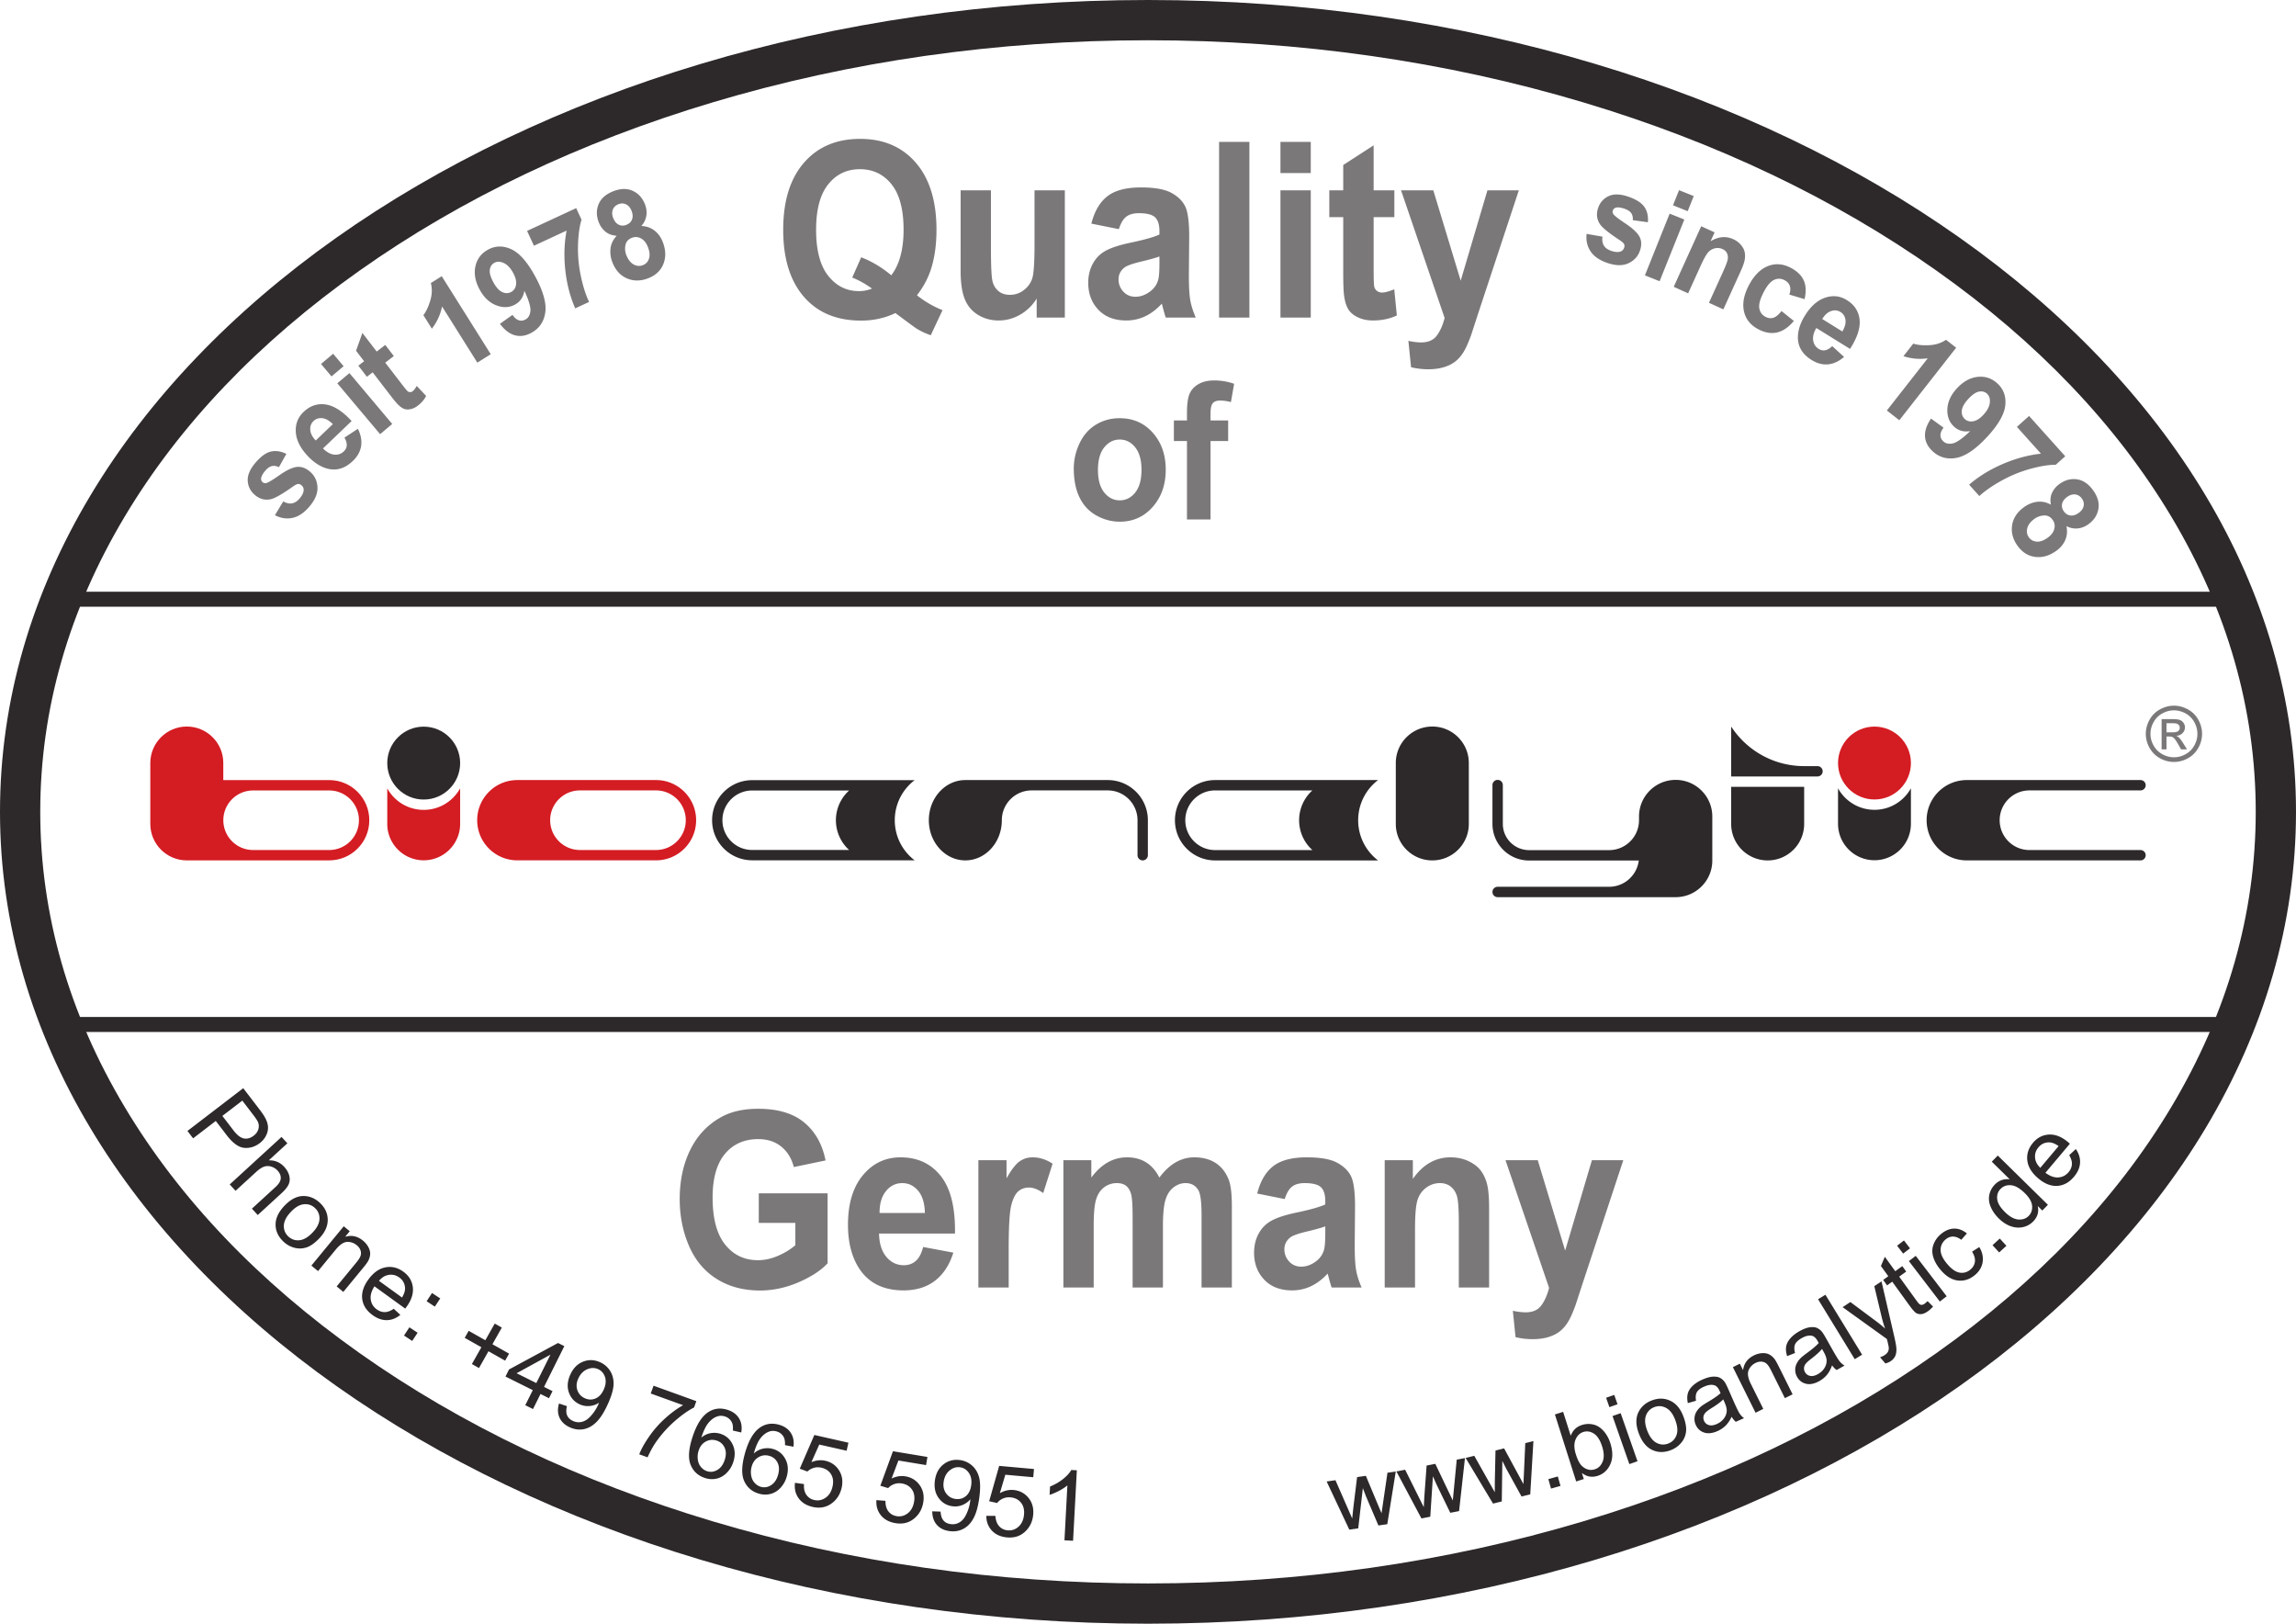 <svg xmlns="http://www.w3.org/2000/svg" width="1122.52" height="793.7" viewBox="0 0 841.89 595.275"><g><defs><clipPath id="a"><path d="M-420.923-595.275h841.89V0h-841.89Z"/></clipPath></defs><path fill="#2d292a" d="M0 0c-232.452 0-420.923-133.263-420.923-297.616 0-164.393 188.471-297.659 420.923-297.659 232.499 0 420.966 133.266 420.966 297.659C420.966-133.263 232.499 0 0 0m0-14.76c55.397 0 109.105-7.662 159.633-22.772 48.59-14.531 92.165-35.288 129.516-61.696 36.971-26.139 65.929-56.462 86.07-90.127 20.561-34.369 30.986-70.793 30.986-108.261 0-37.479-10.425-73.91-30.987-108.285-20.14-33.67-49.098-63.998-86.07-90.14-37.35-26.41-80.925-47.169-129.516-61.701C109.106-572.854 55.398-580.515 0-580.515c-55.387 0-109.086 7.661-159.605 22.773-48.585 14.532-92.156 35.291-129.504 61.701-36.97 26.143-65.926 56.47-86.066 90.14-20.562 34.375-30.988 70.807-30.988 108.285 0 37.468 10.426 73.892 30.987 108.261 20.14 33.665 49.097 63.987 86.067 90.127 37.348 26.408 80.919 47.165 129.504 61.696C-109.085-22.422-55.386-14.76 0-14.76Z" clip-path="url(#a)" transform="matrix(1 0 0 -1 420.923 0)"/><path fill="none" stroke="#2d292a" stroke-miterlimit="3.864" stroke-width="5.5" d="M22.111 375.59h796.667M22.111 219.685h796.667"/><path fill="#2d292a" d="M784.878 311.642h-40.721c-6.036 0-10.926-4.896-10.926-10.934 0-6.036 4.89-10.932 10.926-10.932h40.72a1.897 1.897 0 1 0 0-3.794h-63.695c-8.135.003-14.734 6.598-14.734 14.726 0 8.134 6.599 14.726 14.734 14.728h63.696c1.046 0 1.897-.85 1.897-1.897a1.9 1.9 0 0 0-1.897-1.897ZM687.33 296.89c-5.755 0-10.77-3.188-13.367-7.895v13.016c0 7.376 5.987 13.363 13.366 13.363 7.374 0 13.36-5.987 13.36-13.363v-13.016c-2.603 4.707-7.606 7.896-13.36 7.896Z"/><path fill="#d41c23" d="M700.69 279.738c0 7.382-5.986 13.365-13.36 13.365-7.38 0-13.367-5.983-13.367-13.365 0-7.376 5.988-13.36 13.367-13.36 7.374 0 13.36 5.984 13.36 13.36Z"/><path fill="#2d292a" d="M634.78 288.456v13.605c0 7.389 5.992 13.382 13.385 13.382 7.392 0 13.38-5.993 13.38-13.382v-13.605ZM666.435 280.872h-4.891c-11.204 0-21.06-5.77-26.756-14.494h-.008v18.287h31.655c1.039 0 1.896-.85 1.896-1.897a1.903 1.903 0 0 0-1.896-1.896ZM627.862 315.473v-16.122c-.005-7.42-6.017-13.432-13.438-13.432-7.417 0-13.434 6.012-13.436 13.432v1.349c0 6.06-4.912 10.97-10.974 10.97v.004h-19.967c.003 0 .003-.004.003-.004h-9.367c-5.318 0-9.626-4.305-9.629-9.618v-14.23a1.902 1.902 0 1 0-3.806 0v14.224c0 7.416 6.01 13.427 13.43 13.434h40.224c-.66 5.423-5.28 9.626-10.888 9.626h-40.863v.003a1.9 1.9 0 0 0-1.903 1.903c0 1.053.85 1.903 1.906 1.903.021 0 .045 0 .065-.004h40.795v.004h24.41c7.421 0 13.438-6.018 13.438-13.435ZM538.581 279.744c0-7.392-5.993-13.384-13.386-13.384-7.394 0-13.387 5.992-13.387 13.384v22.309c0 7.39 5.993 13.383 13.387 13.383 7.393 0 13.386-5.992 13.386-13.383V279.75ZM434.623 300.715c0-6.035 4.89-10.936 10.93-10.936h35.671a14.695 14.695 0 0 0-4.866 10.936c0 4.344 1.878 8.243 4.866 10.937h-35.671c-6.04 0-10.93-4.896-10.93-10.937m70.681 14.734c-4.433-3.384-7.296-8.724-7.296-14.734 0-6.004 2.863-11.341 7.294-14.732h-59.749c-8.139.003-14.73 6.598-14.73 14.732 0 8.137 6.591 14.73 14.73 14.73v.004ZM406.17 285.983h-52.206c-7.394 0-13.38 6.594-13.38 14.726 0 8.13 5.99 14.72 13.38 14.72 7.395 0 13.385-6.59 13.385-14.72 0-6.036 4.893-10.933 10.933-10.933h27.888c6.037 0 10.933 4.897 10.933 10.933v12.828c0 1.05.848 1.893 1.897 1.893a1.893 1.893 0 0 0 1.897-1.893v-12.828c0-8.132-6.592-14.726-14.727-14.726ZM264.895 300.709c0-6.018 4.88-10.901 10.902-10.901h35.559a14.655 14.655 0 0 0-4.848 10.9c0 4.327 1.874 8.219 4.848 10.906h-35.559c-6.022 0-10.902-4.884-10.902-10.905m70.477 14.689c-4.424-3.376-7.279-8.695-7.279-14.69 0-5.984 2.855-11.31 7.279-14.684h-59.575c-8.107 0-14.684 6.576-14.684 14.685 0 8.11 6.577 14.687 14.684 14.689Z"/><path fill="#d41c23" d="M240.533 311.63H212.66c-6.03-.004-10.927-4.896-10.927-10.928 0-6.033 4.897-10.926 10.927-10.926h27.872c6.037 0 10.927 4.893 10.927 10.926 0 6.032-4.89 10.928-10.927 10.928m.007-25.648h-50.842c-8.13.003-14.72 6.591-14.72 14.72 0 8.123 6.59 14.714 14.72 14.714h50.842c8.125 0 14.714-6.59 14.714-14.714 0-8.129-6.59-14.72-14.714-14.72ZM155.357 296.913A15.228 15.228 0 0 1 142 289.02v13.017c0 7.377 5.977 13.362 13.356 13.362 7.382 0 13.366-5.985 13.366-13.362V289.02c-2.6 4.708-7.61 7.894-13.366 7.894Z"/><path fill="#2d292a" d="M168.723 279.763c0 7.379-5.983 13.362-13.366 13.362-7.38 0-13.356-5.983-13.356-13.362 0-7.38 5.977-13.362 13.356-13.362 7.383 0 13.366 5.983 13.366 13.362Z"/><path fill="#d41c23" d="M120.695 311.64H92.81c-6.036 0-10.927-4.894-10.927-10.932 0-6.033 4.891-10.925 10.927-10.925h27.88c6.036 0 10.932 4.892 10.932 10.925 0 6.038-4.896 10.931-10.927 10.931m0-25.65H81.877v-6.239l.006-.007c0-7.39-5.992-13.384-13.384-13.384s-13.385 5.993-13.385 13.384v22.31c0 7.388 5.993 13.376 13.385 13.376h52.196c8.13 0 14.72-6.59 14.72-14.72 0-8.129-6.59-14.72-14.72-14.72Z"/><path fill="#7b7879" d="M794.404 268.488h2.174c1.04 0 1.748-.155 2.126-.465.378-.31.567-.72.567-1.23 0-.328-.092-.622-.273-.882a1.638 1.638 0 0 0-.759-.581c-.323-.128-.923-.192-1.798-.192h-2.037Zm-1.79 6.248v-11.102h3.813c1.303 0 2.247.103 2.831.308a2.747 2.747 0 0 1 1.394 1.073c.346.51.52 1.053.52 1.627 0 .812-.289 1.518-.869 2.119-.579.602-1.346.939-2.303 1.012.391.164.706.36.943.588.446.438.993 1.17 1.641 2.2l1.353 2.175h-2.187l-.985-1.75c-.775-1.376-1.399-2.237-1.873-2.584-.328-.255-.806-.383-1.435-.383h-1.053v4.717Zm4.524-14.314c-1.449 0-2.859.37-4.23 1.114a7.998 7.998 0 0 0-3.22 3.185c-.776 1.38-1.163 2.819-1.163 4.314 0 1.486.381 2.91 1.142 4.272a8.09 8.09 0 0 0 3.192 3.186c1.367.76 2.793 1.14 4.28 1.14 1.485 0 2.911-.38 4.28-1.14a8.054 8.054 0 0 0 3.184-3.186c.756-1.362 1.135-2.786 1.135-4.272 0-1.495-.385-2.933-1.155-4.314a7.95 7.95 0 0 0-3.22-3.185c-1.377-.743-2.785-1.114-4.225-1.114m0-1.71c1.732 0 3.422.445 5.073 1.334a9.476 9.476 0 0 1 3.855 3.814c.92 1.654 1.381 3.379 1.381 5.175 0 1.777-.453 3.486-1.36 5.127a9.6 9.6 0 0 1-3.815 3.82c-1.636.908-3.347 1.36-5.134 1.36-1.787 0-3.498-.452-5.133-1.36a9.637 9.637 0 0 1-3.822-3.82c-.912-1.641-1.367-3.35-1.367-5.127 0-1.796.463-3.521 1.388-5.175.925-1.654 2.212-2.926 3.862-3.814 1.65-.89 3.34-1.333 5.072-1.333Z"/><path fill="#2d292a" d="m81.537 409.109 4.053 5.288c1.34 1.749 2.617 2.741 3.83 2.977 1.216.235 2.413-.099 3.595-1.004.855-.657 1.422-1.434 1.7-2.333.278-.9.243-1.779-.103-2.635-.23-.548-.813-1.437-1.754-2.664l-4.01-5.232Zm-12.803 5.517 20.453-15.676 5.913 7.715c1.04 1.358 1.77 2.445 2.189 3.261.603 1.133.929 2.219.98 3.257.05 1.039-.19 2.09-.717 3.153-.53 1.062-1.301 1.983-2.315 2.759-1.74 1.333-3.636 1.909-5.688 1.725-2.053-.184-4.188-1.723-6.405-4.615l-4.021-5.245-8.315 6.373ZM84.237 434.238l18.995-17.414 2.138 2.332-6.815 6.248c2.259-.067 4.149.729 5.669 2.387.934 1.018 1.545 2.089 1.833 3.208.287 1.12.225 2.167-.186 3.139-.412.974-1.291 2.079-2.64 3.314l-8.72 7.994-2.137-2.332 8.72-7.994c1.166-1.07 1.783-2.101 1.85-3.093.069-.992-.32-1.95-1.168-2.875a5.135 5.135 0 0 0-2.325-1.457c-.917-.28-1.801-.27-2.651.034-.852.304-1.817.95-2.896 1.94l-7.53 6.9ZM106.626 444.326c-1.64 1.739-2.488 3.399-2.544 4.98-.058 1.582.49 2.915 1.641 3.999 1.143 1.078 2.504 1.539 4.083 1.384 1.578-.154 3.208-1.123 4.887-2.905 1.584-1.681 2.402-3.312 2.454-4.897.053-1.585-.488-2.913-1.622-3.982-1.151-1.085-2.513-1.555-4.084-1.408-1.57.145-3.175 1.089-4.815 2.829m-2.367-2.23c2.371-2.516 4.826-3.721 7.367-3.614 2.116.095 4.015.934 5.695 2.517 1.868 1.76 2.817 3.81 2.85 6.152.032 2.34-.969 4.59-3.003 6.748-1.647 1.748-3.205 2.876-4.674 3.384a7.66 7.66 0 0 1-4.49.177c-1.524-.391-2.879-1.144-4.065-2.261-1.902-1.793-2.865-3.851-2.888-6.176-.023-2.324 1.046-4.634 3.208-6.927ZM114.177 463.988l11.864-14.413 2.199 1.81-1.687 2.049c2.362-.712 4.542-.245 6.542 1.402.869.714 1.539 1.528 2.01 2.439.47.912.679 1.77.625 2.575-.056.804-.298 1.615-.726 2.43-.283.527-.89 1.356-1.82 2.487l-7.295 8.863-2.442-2.011 7.216-8.768c.82-.995 1.337-1.817 1.553-2.467.216-.65.203-1.321-.04-2.013-.241-.693-.688-1.307-1.34-1.843-1.04-.856-2.21-1.266-3.51-1.227-1.298.039-2.707.98-4.227 2.827l-6.48 7.872ZM138.97 469.582l8.444 6.112c.807-1.353 1.175-2.542 1.104-3.562-.102-1.578-.802-2.838-2.103-3.78-1.177-.852-2.452-1.174-3.824-.967-1.373.207-2.58.939-3.62 2.197m5.415 10.235 2.41 2.245c-1.537 1.245-3.18 1.885-4.928 1.922-1.748.036-3.5-.581-5.256-1.852-2.212-1.602-3.472-3.552-3.782-5.853-.31-2.3.426-4.678 2.206-7.137 1.842-2.544 3.926-4.044 6.253-4.5 2.328-.457 4.535.07 6.623 1.583 2.022 1.463 3.175 3.347 3.46 5.652.286 2.304-.476 4.704-2.283 7.2-.11.152-.28.376-.51.673l-11.276-8.164c-1.108 1.729-1.56 3.342-1.353 4.836.206 1.495.939 2.699 2.202 3.613.94.68 1.92 1.014 2.943 1.002 1.02-.013 2.118-.42 3.29-1.22ZM156.433 477.05l1.984-3.01 3.008 1.985-1.984 3.007Zm-8.294 12.574 1.983-3.009 3.009 1.985-1.985 3.008ZM173.035 500.076l3.474-6.153-6.108-3.45 1.45-2.57 6.109 3.447 3.448-6.107 2.602 1.469-3.448 6.108 6.108 3.447-1.451 2.573-6.108-3.45-3.474 6.155ZM196.651 507.05l5.18-10.402-12.403 6.805Zm-4.042 8.12 2.75-5.524-10.008-4.983 1.292-2.596 17.97-9.708 2.313 1.152-7.442 14.948 3.115 1.552-1.292 2.596-3.116-1.55-2.75 5.522ZM221.419 509.35c.73-1.662.868-3.177.412-4.542-.456-1.365-1.306-2.32-2.551-2.868-1.287-.566-2.64-.533-4.056.098-1.417.632-2.493 1.786-3.228 3.458-.66 1.503-.744 2.922-.25 4.26.494 1.337 1.406 2.297 2.737 2.882 1.34.59 2.649.605 3.926.045 1.276-.559 2.28-1.67 3.01-3.333m-16.436 5.2 2.897.966c-.34 1.413-.306 2.561.1 3.442.406.883 1.129 1.553 2.17 2.01.89.392 1.76.53 2.61.417a5.438 5.438 0 0 0 2.367-.908c.729-.492 1.493-1.255 2.292-2.286a15.86 15.86 0 0 0 1.99-3.35c.057-.128.136-.324.239-.586-.985.668-2.105 1.07-3.361 1.201a7.035 7.035 0 0 1-3.637-.57c-1.953-.858-3.294-2.293-4.023-4.303-.73-2.01-.584-4.173.434-6.49 1.05-2.393 2.603-4.01 4.655-4.848 2.052-.839 4.14-.792 6.264.141a8.273 8.273 0 0 1 3.664 3.09c.908 1.384 1.356 2.985 1.344 4.805-.012 1.818-.654 4.175-1.927 7.072-1.326 3.016-2.707 5.271-4.147 6.77-1.44 1.5-3.011 2.431-4.714 2.796-1.703.366-3.423.166-5.161-.597-1.846-.812-3.128-1.987-3.847-3.525-.72-1.538-.79-3.287-.21-5.247ZM238.61 510.884l1.033-2.86 15.69 5.663-.834 2.314c-2.137 1.086-4.453 2.717-6.951 4.892a42.404 42.404 0 0 0-6.545 7.132c-1.328 1.813-2.51 3.897-3.546 6.252l-3.06-1.105c.723-1.894 1.928-4.063 3.62-6.505a38.537 38.537 0 0 1 5.903-6.7c2.244-2.024 4.432-3.624 6.563-4.798ZM256.145 531.907a7.32 7.32 0 0 0-.272 3.193c.144 1.09.535 2.007 1.173 2.753.638.747 1.393 1.257 2.266 1.53 1.274.399 2.531.228 3.77-.514 1.24-.741 2.136-1.995 2.689-3.763.533-1.7.499-3.18-.1-4.443-.6-1.262-1.587-2.11-2.963-2.54-1.364-.427-2.675-.3-3.932.38-1.256.682-2.134 1.816-2.631 3.404m15.649-6.74-3.076-.705c.103-1.27-.008-2.25-.331-2.942-.547-1.116-1.419-1.862-2.616-2.236-.961-.302-1.89-.298-2.785.012-1.168.395-2.234 1.173-3.198 2.332-.965 1.159-1.844 2.966-2.637 5.419 1.074-.88 2.221-1.423 3.44-1.631a7.517 7.517 0 0 1 3.556.229c2.014.63 3.495 1.908 4.446 3.833.95 1.925 1.058 4.062.323 6.41-.483 1.543-1.266 2.873-2.346 3.99s-2.312 1.845-3.696 2.186c-1.384.34-2.813.28-4.29-.182-2.516-.788-4.278-2.357-5.287-4.704-1.008-2.35-.847-5.648.484-9.898 1.489-4.752 3.448-7.933 5.88-9.542 2.12-1.398 4.478-1.692 7.072-.88 1.935.607 3.35 1.646 4.246 3.117.896 1.472 1.168 3.203.815 5.192ZM275.59 537.771a7.33 7.33 0 0 0-.141 3.202c.189 1.082.618 1.983 1.287 2.702.668.72 1.443 1.198 2.326 1.435 1.29.346 2.539.123 3.747-.669 1.207-.793 2.052-2.083 2.53-3.87.463-1.722.368-3.199-.283-4.437-.651-1.236-1.673-2.04-3.065-2.415-1.38-.37-2.685-.189-3.912.543-1.228.733-2.058 1.903-2.49 3.51m15.358-7.382-3.102-.578c.05-1.272-.101-2.247-.453-2.924-.593-1.094-1.494-1.803-2.705-2.128-.973-.26-1.901-.218-2.783.127-1.15.445-2.183 1.265-3.1 2.463-.915 1.198-1.718 3.04-2.41 5.523 1.037-.923 2.16-1.514 3.37-1.77a7.524 7.524 0 0 1 3.563.081c2.037.547 3.57 1.762 4.6 3.647 1.029 1.883 1.225 4.013.587 6.39-.42 1.562-1.145 2.923-2.178 4.084-1.034 1.16-2.235 1.94-3.603 2.336-1.37.398-2.8.396-4.294-.005-2.547-.683-4.372-2.178-5.476-4.482-1.105-2.305-1.081-5.607.074-9.908 1.29-4.81 3.117-8.07 5.48-9.777 2.062-1.485 4.405-1.876 7.03-1.17 1.959.525 3.416 1.504 4.372 2.938.956 1.433 1.299 3.151 1.028 5.153ZM291.507 543.628l3.303.457c-.116 1.632.173 2.944.868 3.936.695.992 1.66 1.628 2.894 1.906 1.486.336 2.87.059 4.152-.828 1.282-.888 2.132-2.258 2.55-4.11.398-1.76.216-3.26-.542-4.502-.759-1.24-1.939-2.042-3.539-2.403-.995-.225-1.943-.201-2.845.069-.903.272-1.663.715-2.283 1.332l-2.812-1.032 5.35-12.361 12.5 2.823-.666 2.949-10.03-2.265-2.88 6.45c1.745-.711 3.447-.88 5.105-.505 2.194.496 3.875 1.674 5.04 3.535 1.166 1.86 1.48 3.987.94 6.375-.515 2.276-1.622 4.092-3.322 5.449-2.072 1.67-4.502 2.192-7.29 1.562-2.287-.517-4.009-1.578-5.165-3.185-1.158-1.607-1.6-3.491-1.328-5.652ZM321.355 549.963l3.323.266c-.02 1.635.344 2.928 1.095 3.878.751.95 1.751 1.528 3 1.735 1.503.249 2.87-.107 4.097-1.067 1.228-.961 1.997-2.378 2.307-4.251.295-1.781.028-3.268-.8-4.462-.832-1.195-2.056-1.926-3.674-2.195-1.006-.166-1.952-.088-2.836.235-.885.322-1.619.809-2.202 1.46l-2.868-.866 4.626-12.65 12.642 2.094-.494 2.982-10.145-1.68-2.502 6.606c1.702-.811 3.391-1.078 5.068-.8 2.22.367 3.966 1.446 5.237 3.237 1.272 1.79 1.707 3.894 1.307 6.31-.38 2.3-1.38 4.179-3 5.633-1.97 1.788-4.367 2.448-7.188 1.98-2.312-.382-4.093-1.342-5.34-2.88-1.249-1.537-1.799-3.391-1.653-5.565ZM356.13 544.426c.229-1.802-.068-3.293-.893-4.473-.825-1.179-1.911-1.855-3.26-2.027-1.395-.178-2.682.238-3.862 1.245-1.18 1.008-1.884 2.42-2.115 4.233-.206 1.627.116 3.012.969 4.154s2 1.805 3.442 1.988c1.453.185 2.712-.172 3.778-1.07 1.065-.899 1.712-2.248 1.94-4.05m-14.286 9.647 3.053.105c.075 1.451.432 2.542 1.072 3.273.64.731 1.523 1.168 2.65 1.312.966.122 1.839.01 2.622-.34a5.468 5.468 0 0 0 2.013-1.543c.558-.679 1.075-1.626 1.548-2.842.474-1.216.793-2.474.959-3.776.017-.14.038-.35.062-.63-.754.92-1.715 1.622-2.881 2.106-1.166.483-2.383.644-3.65.483-2.116-.269-3.808-1.264-5.078-2.984-1.27-1.72-1.745-3.837-1.425-6.348.329-2.593 1.359-4.582 3.089-5.969 1.73-1.387 3.746-1.933 6.047-1.64a8.256 8.256 0 0 1 4.39 1.921c1.263 1.072 2.147 2.48 2.65 4.228.506 1.747.558 4.19.159 7.33-.415 3.266-1.101 5.821-2.056 7.667-.956 1.846-2.198 3.185-3.727 4.018-1.53.834-3.236 1.13-5.12.89-2-.254-3.562-1.016-4.688-2.288-1.126-1.27-1.69-2.929-1.69-4.973ZM361.66 555.733l3.334.017c.1 1.632.56 2.895 1.38 3.787.82.891 1.86 1.393 3.12 1.507 1.519.136 2.854-.321 4.007-1.37 1.154-1.049 1.815-2.519 1.985-4.411.162-1.797-.216-3.26-1.132-4.389-.916-1.13-2.191-1.769-3.825-1.915-1.015-.092-1.952.056-2.811.444-.86.388-1.554.928-2.087 1.621l-2.924-.65 3.67-12.96 12.764 1.147-.271 3.011-10.242-.92-2.003 6.773c1.637-.935 3.302-1.327 4.994-1.174 2.24.201 4.062 1.147 5.463 2.837 1.402 1.692 1.993 3.757 1.773 6.196-.21 2.323-1.066 4.269-2.572 5.841-1.832 1.929-4.173 2.765-7.02 2.509-2.335-.21-4.182-1.034-5.54-2.474-1.36-1.44-2.047-3.249-2.063-5.427ZM393.47 564.87l-3.16-.17 1.076-20.132c-.8.685-1.836 1.357-3.109 2.017-1.274.659-2.412 1.144-3.414 1.454l.164-3.054c1.811-.736 3.41-1.66 4.795-2.771 1.385-1.112 2.383-2.208 2.992-3.29l2.036.108ZM494.762 560.797l-8.314-17.663 3.234-.466 4.476 10.24 1.668 3.81c.018-.203.155-1.52.409-3.947l1.38-11.246 3.219-.463 4.31 10.318 1.432 3.399.547-3.72 1.629-11.138 3.045-.438-3.115 19.309-3.254.468-4.535-10.642-1.166-3.046-1.694 14.753ZM521.207 556.681l-9.18-17.23 3.209-.625 4.979 10.007 1.853 3.722c.008-.204.078-1.525.213-3.963l.822-11.3 3.194-.623 4.814 10.094 1.598 3.324.361-3.742 1.076-11.205 3.02-.589-2.156 19.44-3.227.628-5.055-10.404-1.316-2.985-.963 14.82ZM547.46 551.244l-10.046-16.74 3.172-.787 5.482 9.74 2.04 3.622c-.001-.204.003-1.527.01-3.97l.247-11.326 3.157-.784 5.324 9.834 1.763 3.238.172-3.756.502-11.246 2.985-.742-1.161 19.524-3.19.793-5.58-10.132-1.466-2.914-.203 14.848ZM568.729 545.739l-.982-3.467 3.468-.982.98 3.467ZM577.842 533.218c.678 2.133 1.457 3.582 2.34 4.348 1.44 1.251 2.972 1.62 4.592 1.105 1.318-.418 2.275-1.35 2.873-2.802.597-1.45.537-3.308-.184-5.576-.736-2.323-1.742-3.89-3.014-4.705-1.273-.813-2.562-1.013-3.87-.598-1.317.418-2.274 1.353-2.872 2.802-.597 1.45-.552 3.26.135 5.426m2.9 9.02-2.798.887-7.795-24.56 3.015-.958 2.782 8.762c.767-2.002 2.138-3.316 4.115-3.943a7.826 7.826 0 0 1 3.318-.325c1.117.132 2.119.496 3.004 1.095.883.598 1.684 1.405 2.398 2.418.717 1.016 1.278 2.166 1.686 3.45.967 3.05.96 5.645-.018 7.788-.98 2.143-2.525 3.55-4.636 4.22-2.1.666-4.026.312-5.778-1.063ZM597.447 536.761l-6.176-17.616 2.987-1.047 6.175 17.616Zm-7.32-20.885-1.205-3.433 2.986-1.047 1.203 3.433ZM604.014 524.52c.86 2.23 1.99 3.713 3.393 4.447 1.4.736 2.839.82 4.314.25 1.467-.566 2.47-1.593 3.014-3.084.543-1.49.375-3.378-.508-5.664-.83-2.153-1.947-3.596-3.354-4.33-1.408-.732-2.838-.818-4.291-.258-1.476.57-2.488 1.594-3.037 3.074-.547 1.48-.39 3.335.469 5.565m-3.033 1.17c-1.244-3.226-1.268-5.96-.074-8.205 1.002-1.867 2.578-3.217 4.732-4.047 2.395-.923 4.654-.894 6.779.09 2.125.983 3.72 2.858 4.787 5.624.864 2.242 1.207 4.135 1.03 5.68a7.641 7.641 0 0 1-1.782 4.124c-1.011 1.206-2.275 2.102-3.794 2.688-2.44.94-4.711.918-6.82-.066-2.104-.985-3.725-2.947-4.858-5.889ZM631.88 513.038c-.862.89-2.28 1.948-4.251 3.17-1.117.696-1.873 1.259-2.273 1.689-.4.432-.643.913-.731 1.444a2.7 2.7 0 0 0 .203 1.552c.338.774.914 1.29 1.725 1.547.81.259 1.779.14 2.906-.353 1.115-.49 2.002-1.17 2.656-2.04.655-.87 1-1.818 1.036-2.844.025-.791-.245-1.825-.805-3.103Zm3.08 6.365c-.671 1.383-1.421 2.48-2.25 3.29a9.783 9.783 0 0 1-2.946 1.967c-1.88.824-3.524.998-4.936.524-1.41-.475-2.43-1.426-3.056-2.853a5.095 5.095 0 0 1-.434-2.545 5.144 5.144 0 0 1 .766-2.323 7.64 7.64 0 0 1 1.668-1.864c.502-.4 1.297-.921 2.384-1.565 2.217-1.306 3.793-2.394 4.729-3.266-.164-.401-.27-.656-.316-.763-.518-1.181-1.157-1.892-1.917-2.135-1.027-.33-2.271-.174-3.73.467-1.363.597-2.264 1.278-2.703 2.04-.44.763-.55 1.818-.328 3.168l-3.002.856c-.276-1.325-.281-2.49-.018-3.495.262-1.005.864-1.953 1.803-2.846.939-.892 2.144-1.661 3.613-2.305 1.46-.641 2.72-.99 3.785-1.047 1.063-.057 1.922.08 2.58.413.659.332 1.247.857 1.766 1.576.315.45.754 1.32 1.318 2.609l1.696 3.863c1.18 2.693 1.99 4.37 2.428 5.029.437.66.98 1.236 1.632 1.732l-3.025 1.327c-.565-.47-1.066-1.087-1.506-1.854ZM643.723 517.934l-8.313-16.715 2.549-1.268 1.182 2.377c.314-2.447 1.633-4.248 3.95-5.4 1.009-.502 2.025-.78 3.048-.839 1.025-.058 1.895.103 2.605.482.713.38 1.354.93 1.922 1.654.368.473.875 1.365 1.528 2.677l5.11 10.277-2.831 1.41-5.057-10.169c-.574-1.154-1.113-1.962-1.62-2.424-.503-.462-1.12-.724-1.852-.787-.731-.06-1.473.095-2.23.471-1.206.601-2.057 1.501-2.552 2.703-.496 1.201-.21 2.872.854 5.013l4.539 9.13ZM668.094 494.54c-.771.97-2.078 2.162-3.92 3.573-1.043.8-1.742 1.436-2.096 1.905-.355.468-.55.97-.584 1.507a2.683 2.683 0 0 0 .354 1.526c.412.735 1.035 1.192 1.867 1.369.832.178 1.785-.035 2.858-.638 1.062-.596 1.876-1.36 2.443-2.291.566-.93.816-1.907.752-2.932-.055-.79-.424-1.792-1.106-3.008Zm3.69 6.03c-.532 1.443-1.17 2.609-1.915 3.497a9.772 9.772 0 0 1-2.74 2.246c-1.79 1.005-3.408 1.34-4.86 1.006-1.45-.333-2.558-1.18-3.321-2.538a5.112 5.112 0 0 1-.684-2.49 5.151 5.151 0 0 1 .535-2.387 7.7 7.7 0 0 1 1.475-2.018c.463-.448 1.2-1.045 2.22-1.792 2.079-1.518 3.539-2.756 4.385-3.715a40.42 40.42 0 0 0-.39-.73c-.631-1.123-1.336-1.768-2.116-1.935-1.054-.227-2.277.05-3.668.83-1.297.73-2.127 1.496-2.488 2.298-.363.802-.37 1.863-.016 3.184l-2.904 1.148c-.402-1.292-.523-2.451-.361-3.477.164-1.026.668-2.03 1.515-3.01.848-.98 1.97-1.863 3.37-2.65 1.39-.78 2.61-1.251 3.662-1.412 1.052-.161 1.922-.108 2.609.157.688.266 1.324.73 1.914 1.395.356.418.879 1.24 1.567 2.466l2.068 3.677c1.439 2.565 2.41 4.154 2.91 4.767a7.012 7.012 0 0 0 1.795 1.56l-2.881 1.62c-.607-.411-1.168-.976-1.68-1.697ZM680.096 498.304l-13.453-21.979 2.697-1.652 13.455 21.98ZM691.31 499.866l-1.934-2.281c.68-.226 1.235-.482 1.664-.766.586-.39.991-.798 1.213-1.225.221-.43.328-.893.321-1.394-.01-.374-.174-1.206-.496-2.498a19.376 19.376 0 0 1-.194-.8l-16.236-11.676 2.842-1.883 9.211 6.864a48.625 48.625 0 0 1 3.517 2.856 42.301 42.301 0 0 1-1.265-4.263l-2.686-11.275 2.637-1.748 4.568 19.747c.498 2.13.785 3.635.861 4.513.108 1.18-.007 2.173-.343 2.98-.338.807-.926 1.489-1.766 2.045-.508.337-1.146.605-1.914.804ZM706.805 477.015l2.008 1.997c-.613.674-1.203 1.217-1.774 1.63-.93.672-1.757 1.046-2.484 1.123-.725.076-1.365-.05-1.922-.379-.555-.328-1.39-1.262-2.502-2.8l-6.293-8.704-1.88 1.36-1.442-1.995 1.88-1.359-2.708-3.747 1.439-3.382 3.82 5.285 2.579-1.864 1.44 1.994-2.577 1.864 6.395 8.847c.529.732.914 1.17 1.156 1.313.24.143.508.203.8.178.295-.023.63-.173 1.012-.448.283-.205.635-.51 1.053-.913ZM711.291 477.16l-11.348-14.823 2.514-1.923 11.346 14.824Zm-13.451-17.573-2.211-2.89 2.512-1.923 2.211 2.89ZM723.113 458.873l2.65-1.681c1.112 1.867 1.516 3.713 1.217 5.54-.3 1.829-1.234 3.396-2.8 4.7-1.963 1.635-4.077 2.307-6.338 2.017-2.262-.29-4.39-1.632-6.385-4.027-1.289-1.55-2.16-3.118-2.615-4.708-.454-1.59-.399-3.111.167-4.565.565-1.455 1.465-2.695 2.7-3.722 1.556-1.298 3.16-1.965 4.806-2.001 1.647-.037 3.213.553 4.7 1.77l-2.06 2.333c-1.028-.776-2.03-1.17-3.007-1.18-.976-.01-1.87.323-2.68.998-1.226 1.02-1.855 2.288-1.89 3.802-.033 1.516.74 3.224 2.322 5.124 1.606 1.927 3.141 3.02 4.606 3.279 1.466.258 2.793-.107 3.982-1.097.953-.794 1.508-1.75 1.66-2.868.152-1.118-.193-2.357-1.035-3.714ZM733.047 459.16l-2.432-2.657 2.659-2.433 2.433 2.658ZM735.209 444.405c1.705 1.675 3.334 2.568 4.885 2.679 1.551.11 2.806-.323 3.767-1.301.969-.986 1.389-2.221 1.26-3.703-.129-1.482-1.021-3.036-2.676-4.662-1.822-1.791-3.506-2.754-5.047-2.89-1.543-.135-2.82.312-3.83 1.339-.986 1.003-1.398 2.244-1.242 3.722.158 1.477 1.119 3.083 2.883 4.816m13.656-.605-1.679-1.651c.49 2.143-.069 4.032-1.678 5.67a7.316 7.316 0 0 1-3.756 2.065c-1.459.316-2.953.203-4.484-.34-1.53-.54-2.975-1.481-4.338-2.82-1.328-1.305-2.317-2.712-2.963-4.218-.649-1.507-.824-2.987-.531-4.44.294-1.452.978-2.726 2.054-3.821.789-.803 1.66-1.351 2.615-1.646a6.294 6.294 0 0 1 2.827-.23l-6.596-6.48 2.205-2.244 18.381 18.06ZM748.133 428.146l6.715-7.972c-1.291-.904-2.45-1.358-3.471-1.362-1.582-.015-2.89.593-3.924 1.82-.937 1.112-1.351 2.36-1.246 3.743.106 1.384.748 2.641 1.926 3.771m10.605-4.649 2.416-2.24c1.127 1.625 1.647 3.311 1.555 5.057-.092 1.746-.836 3.448-2.234 5.105-1.758 2.09-3.797 3.203-6.113 3.343-2.317.14-4.635-.768-6.958-2.723-2.4-2.024-3.744-4.213-4.03-6.567-.282-2.354.405-4.517 2.066-6.489 1.609-1.909 3.572-2.92 5.89-3.036 2.32-.115 4.658.82 7.014 2.805.144.122.355.307.635.558l-8.971 10.647c1.645 1.232 3.219 1.8 4.725 1.705 1.505-.096 2.759-.74 3.765-1.932.746-.887 1.153-1.84 1.215-2.86.063-1.02-.264-2.145-.975-3.373Z"/><path fill="#7b7879" d="m581.778 85.745 5.82 1.017c-.186 1.265-.03 2.33.465 3.196.496.867 1.387 1.527 2.672 1.983 1.414.5 2.581.59 3.5.266.622-.233 1.055-.688 1.295-1.366.163-.461.17-.89.018-1.284-.17-.386-.687-.87-1.547-1.45-4.029-2.646-6.476-4.625-7.339-5.938-1.196-1.82-1.403-3.833-.619-6.04.705-1.99 2.006-3.411 3.901-4.265 1.895-.854 4.328-.754 7.301.3 2.828 1.003 4.75 2.26 5.762 3.772 1.012 1.512 1.422 3.362 1.231 5.55l-5.534-.77c.095-.971-.079-1.805-.528-2.5-.447-.694-1.242-1.243-2.383-1.648-1.44-.511-2.552-.654-3.333-.427-.529.169-.882.507-1.06 1.012-.154.432-.103.864.153 1.296.35.579 1.851 1.752 4.504 3.52 2.653 1.769 4.367 3.392 5.144 4.869.76 1.486.795 3.196.11 5.128-.747 2.105-2.18 3.634-4.3 4.587-2.12.952-4.73.879-7.833-.222-2.816-.998-4.82-2.423-6.01-4.274-1.194-1.851-1.657-3.955-1.39-6.312ZM613.45 75.26l2.22-5.54 5.386 2.16-2.219 5.538Zm-10.297 25.69 9.067-22.624 5.387 2.16-9.067 22.622ZM631.916 113.413l-5.284-2.4 5.144-11.325c1.089-2.396 1.68-3.997 1.774-4.803.094-.805-.025-1.52-.355-2.14-.331-.621-.853-1.093-1.568-1.418a4.338 4.338 0 0 0-2.843-.283c-.98.227-1.814.739-2.501 1.536-.687.796-1.594 2.435-2.721 4.914l-4.565 10.05-5.284-2.4 10.08-22.19 4.908 2.23-1.48 3.259c2.881-1.716 5.644-1.973 8.29-.771 1.166.53 2.125 1.247 2.879 2.152.753.905 1.213 1.833 1.379 2.782a7.512 7.512 0 0 1-.085 2.935c-.224 1.008-.725 2.369-1.503 4.08ZM661.687 109.67l-5.59-1.678c.428-1.211.492-2.261.193-3.149-.3-.887-.93-1.587-1.89-2.098-1.275-.68-2.554-.733-3.835-.159-1.281.574-2.533 2.009-3.756 4.304-1.36 2.551-1.935 4.56-1.725 6.024.21 1.464.965 2.543 2.266 3.236.972.518 1.932.635 2.879.351.947-.284 1.947-1.107 3.002-2.47l4.523 3.633c-1.89 2.287-3.925 3.691-6.105 4.21-2.181.519-4.517.115-7.008-1.212-2.831-1.51-4.56-3.705-5.184-6.586-.625-2.882-.002-6.078 1.868-9.589 1.892-3.55 4.21-5.865 6.954-6.942 2.743-1.078 5.554-.85 8.434.685 2.358 1.256 3.93 2.819 4.722 4.688.79 1.869.874 4.12.252 6.752ZM675.545 121.525c.948-1.608 1.327-3.043 1.137-4.304-.19-1.261-.788-2.203-1.795-2.827-1.076-.668-2.237-.784-3.48-.348-1.241.436-2.32 1.405-3.235 2.908Zm-3.715 5.365 4.347 3.964c-1.873 1.611-3.817 2.517-5.828 2.718-2.013.202-4.043-.332-6.091-1.602-3.242-2.009-4.912-4.674-5.01-7.992-.06-2.647.802-5.408 2.583-8.282 2.129-3.433 4.603-5.62 7.423-6.563 2.82-.943 5.465-.649 7.935.882 2.773 1.719 4.33 4.093 4.672 7.123.342 3.029-.824 6.621-3.498 10.778l-12.358-7.662c-.974 1.648-1.36 3.159-1.158 4.534.2 1.376.868 2.415 2.003 3.119.772.479 1.567.647 2.383.506.818-.142 1.682-.649 2.597-1.523ZM696.44 154.068l-4.568-3.58 14.99-19.129a19.686 19.686 0 0 1-8.917-.777l3.61-4.606c1.531.5 3.471.693 5.818.578 2.345-.114 4.411-.775 6.196-1.981l3.707 2.905ZM727.275 152.065c1.414-1.526 2.195-3.002 2.345-4.429.148-1.426-.192-2.524-1.02-3.291-.787-.73-1.762-.991-2.92-.783-1.16.208-2.468 1.098-3.925 2.669-1.476 1.593-2.278 3.025-2.404 4.295-.126 1.271.236 2.299 1.084 3.085.82.758 1.84 1.038 3.067.839 1.225-.198 2.483-.993 3.773-2.385m-19.213 1.406 4.588 3.314c-.762 1.025-1.139 1.958-1.13 2.8.008.842.36 1.586 1.057 2.231.88.815 2.042 1.059 3.49.732 1.448-.327 3.568-1.825 6.36-4.493-2.349.388-4.327-.162-5.932-1.65-1.748-1.62-2.56-3.766-2.44-6.438.121-2.673 1.294-5.21 3.52-7.611 2.32-2.502 4.857-3.9 7.615-4.191 2.758-.292 5.172.522 7.242 2.441 2.252 2.087 3.203 4.768 2.854 8.042-.35 3.274-2.579 7.127-6.687 11.56-4.18 4.51-7.949 7.067-11.304 7.67-3.357.603-6.242-.214-8.656-2.451-1.736-1.61-2.665-3.424-2.783-5.443-.119-2.019.616-4.19 2.206-6.513ZM739.558 156.497l4.459-4 13.254 14.776-3.485 3.126c-2.427-.025-5.453.452-9.078 1.428a47.993 47.993 0 0 0-10.538 4.251c-3.401 1.857-6.201 3.781-8.401 5.773l-3.737-4.166c3.526-3.034 7.633-5.558 12.322-7.57 4.688-2.015 9.36-3.279 14.017-3.793ZM757.977 182.18c-1.04.755-1.659 1.608-1.857 2.56-.198.95.023 1.867.662 2.748.646.89 1.458 1.39 2.434 1.499.977.109 1.986-.215 3.026-.97.977-.71 1.568-1.543 1.773-2.5.203-.955-.01-1.868-.64-2.737-.656-.903-1.474-1.406-2.457-1.51-.982-.103-1.963.2-2.94.91m-11.98 8.03c-1.437 1.043-2.317 2.187-2.64 3.434-.324 1.247-.126 2.367.594 3.359.703.969 1.672 1.49 2.907 1.565 1.235.073 2.583-.42 4.044-1.48 1.275-.926 2.065-1.993 2.371-3.201.304-1.207.097-2.308-.623-3.3-.833-1.147-1.894-1.684-3.18-1.61a6.43 6.43 0 0 0-3.473 1.233m6.02-5.185c-.313-1.628-.17-3.08.426-4.355.596-1.275 1.49-2.344 2.678-3.206 2.03-1.474 4.17-2.054 6.422-1.74 2.25.315 4.23 1.648 5.936 4 1.69 2.329 2.34 4.618 1.95 6.867-.39 2.249-1.602 4.11-3.633 5.583-1.263.917-2.6 1.437-4.014 1.56-1.413.124-2.768-.16-4.065-.852.38 1.799.245 3.476-.405 5.028-.65 1.552-1.737 2.88-3.26 3.986-2.514 1.825-5.08 2.586-7.7 2.284-2.62-.302-4.8-1.651-6.539-4.047-1.617-2.23-2.314-4.557-2.089-6.982.266-2.864 1.735-5.266 4.41-7.207 1.474-1.07 3.065-1.722 4.775-1.96 1.71-.236 3.411.11 5.107 1.04ZM100.806 188.873l3.062-5.052c1.111.633 2.16.875 3.147.727.988-.147 1.927-.737 2.818-1.768.981-1.136 1.488-2.19 1.52-3.163.01-.666-.258-1.234-.802-1.704-.37-.32-.767-.48-1.19-.483-.42.02-1.058.323-1.912.914-3.93 2.792-6.663 4.352-8.2 4.68-2.13.452-4.08-.088-5.852-1.618-1.597-1.38-2.449-3.109-2.556-5.185-.106-2.076.871-4.306 2.933-6.692 1.963-2.27 3.832-3.604 5.608-3.998 1.777-.394 3.65-.104 5.618.87l-2.728 4.876c-.87-.443-1.71-.582-2.52-.418-.81.165-1.61.706-2.403 1.623-1 1.156-1.536 2.14-1.609 2.95-.034.553.152 1.005.557 1.355.347.3.77.41 1.264.328.666-.116 2.305-1.088 4.917-2.917 2.611-1.828 4.746-2.836 6.404-3.023 1.66-.167 3.267.42 4.818 1.76 1.69 1.461 2.593 3.353 2.71 5.674.117 2.321-.9 4.727-3.052 7.217-1.954 2.26-4.01 3.61-6.167 4.047-2.157.438-4.286.104-6.385-1ZM122.043 155.492c-1.321-1.32-2.616-2.044-3.884-2.174-1.269-.13-2.331.214-3.186 1.033-.915.876-1.316 1.97-1.204 3.282.112 1.312.782 2.599 2.009 3.859Zm4.27 4.936 4.922-3.222c1.093 2.216 1.486 4.324 1.179 6.323-.307 1.999-1.33 3.832-3.07 5.499-2.755 2.638-5.751 3.59-8.989 2.857-2.578-.602-5.037-2.124-7.376-4.566-2.794-2.917-4.295-5.858-4.505-8.825-.21-2.966.734-5.454 2.832-7.463 2.357-2.258 5.045-3.174 8.063-2.75 3.019.425 6.208 2.45 9.566 6.076l-10.501 10.057c1.353 1.353 2.72 2.104 4.102 2.253 1.382.149 2.554-.24 3.519-1.163.656-.63 1.018-1.356 1.085-2.182.066-.827-.21-1.791-.827-2.894ZM139.38 159.171l-15.694-18.646 4.44-3.738 15.694 18.646Zm-17.823-21.174-3.842-4.565 4.44-3.738 3.843 4.565ZM141.27 126.465l3.135 4.073-3.143 2.418 5.99 7.786c1.213 1.577 1.95 2.472 2.21 2.685.261.215.563.326.906.332.344.005.668-.108.974-.344.425-.328.916-.965 1.471-1.915l3.444 3.663c-.677 1.332-1.693 2.52-3.046 3.56-.83.638-1.696 1.06-2.6 1.262-.903.204-1.699.178-2.388-.073-.689-.252-1.415-.75-2.179-1.495-.555-.518-1.528-1.68-2.919-3.488l-6.479-8.42-2.112 1.625-3.135-4.074 2.112-1.625-2.953-3.839 2.321-6.534 5.248 6.82ZM179.945 129.862l-4.914 3.088-12.93-20.578a19.688 19.688 0 0 1-3.748 8.128l-3.113-4.956c.99-1.272 1.827-3.032 2.513-5.278.686-2.247.764-4.414.233-6.502l3.987-2.506ZM188.175 100.078c-.99-1.83-2.135-3.046-3.437-3.647-1.303-.6-2.451-.633-3.444-.096-.945.51-1.506 1.347-1.682 2.513-.178 1.165.243 2.69 1.26 4.574 1.033 1.911 2.13 3.132 3.293 3.66 1.16.53 2.25.518 3.269-.03.98-.53 1.575-1.409 1.783-2.633.207-1.225-.141-2.672-1.042-4.34m-4.862 18.64 4.616-3.276c.725 1.052 1.487 1.71 2.287 1.973.799.264 1.617.17 2.453-.282 1.054-.569 1.66-1.59 1.817-3.068.157-1.475-.577-3.966-2.203-7.469-.39 2.35-1.548 4.044-3.475 5.085-2.096 1.132-4.39 1.21-6.88.234-2.491-.976-4.515-2.904-6.071-5.785-1.621-3.002-2.125-5.855-1.513-8.56.613-2.704 2.162-4.727 4.645-6.069 2.702-1.459 5.546-1.495 8.533-.109 2.986 1.387 5.916 4.738 8.788 10.056 2.923 5.411 4.128 9.803 3.617 13.173-.511 3.372-2.214 5.84-5.11 7.403-2.083 1.126-4.1 1.42-6.05.881-1.95-.538-3.767-1.933-5.454-4.187ZM195.785 90.092l-2.52-5.434 18.005-8.353 1.97 4.247c-.733 2.313-1.163 5.346-1.289 9.098a47.994 47.994 0 0 0 .983 11.321c.782 3.795 1.803 7.036 3.065 9.722l-5.078 2.356c-1.869-4.26-3.082-8.926-3.636-13.999-.555-5.07-.397-9.91.473-14.513ZM229.667 93.545c.655 1.65 1.546 2.786 2.674 3.408 1.128.622 2.262.707 3.401.255 1.114-.442 1.86-1.251 2.236-2.43.377-1.178.232-2.606-.433-4.284-.58-1.465-1.42-2.494-2.514-3.089-1.095-.594-2.213-.666-3.352-.214-1.318.523-2.1 1.418-2.345 2.684a6.422 6.422 0 0 0 .333 3.67m-4.815-13.595c.473 1.195 1.147 2.006 2.02 2.433.873.428 1.815.44 2.826.039 1.024-.406 1.71-1.068 2.056-1.988.346-.919.282-1.976-.19-3.171-.447-1.123-1.108-1.902-1.984-2.336-.876-.434-1.813-.454-2.81-.058-1.038.411-1.728 1.08-2.072 2.007-.343.926-.292 1.951.154 3.074m1.281 6.479c-1.654-.1-3.026-.597-4.113-1.491-1.088-.893-1.903-2.023-2.445-3.388-.925-2.332-.957-4.549-.095-6.653.862-2.103 2.643-3.69 5.344-4.762 2.675-1.061 5.053-1.124 7.135-.189s3.586 2.569 4.511 4.901c.575 1.45.748 2.876.52 4.276-.23 1.4-.842 2.641-1.834 3.726 1.838.078 3.428.624 4.772 1.638 1.343 1.014 2.362 2.396 3.055 4.145 1.146 2.887 1.248 5.562.307 8.026-.94 2.464-2.787 4.241-5.539 5.333-2.56 1.016-4.987 1.115-7.282.297-2.709-.966-4.673-2.986-5.89-6.057-.673-1.692-.912-3.396-.718-5.111.194-1.714.951-3.278 2.272-4.691ZM326.814 100.925c1.503-1.962 2.63-4.335 3.38-7.119.753-2.783 1.129-5.977 1.129-9.58 0-7.442-1.477-13-4.43-16.677-2.953-3.677-6.816-5.516-11.588-5.516-4.773 0-8.642 1.846-11.61 5.538-2.964 3.691-4.448 9.243-4.448 16.655 0 7.53 1.484 13.161 4.449 16.897 2.967 3.735 6.718 5.603 11.253 5.603 1.687 0 3.282-.308 4.785-.923-2.373-1.729-4.785-3.076-7.237-4.043l3.282-7.427c3.85 1.466 7.528 3.663 11.035 6.592m9.413 7.34a37.057 37.057 0 0 0 9.374 5.448l-4.311 9.185a25.375 25.375 0 0 1-5.182-2.417c-.37-.205-2.966-2.11-7.791-5.713-3.797 1.845-8.003 2.768-12.617 2.768-8.912 0-15.893-2.915-20.942-8.745-5.05-5.829-7.574-14.018-7.574-24.565 0-10.518 2.53-18.699 7.594-24.544 5.062-5.844 11.93-8.767 20.606-8.767 8.596 0 15.41 2.923 20.448 8.767 5.036 5.845 7.554 14.026 7.554 24.544 0 5.566-.7 10.46-2.096 14.678-1.055 3.223-2.743 6.343-5.063 9.36ZM380.128 116.438v-6.987c-1.53 2.49-3.54 4.453-6.031 5.888-2.492 1.435-5.122 2.154-7.891 2.154-2.822 0-5.353-.689-7.594-2.066-2.241-1.377-3.862-3.31-4.864-5.8-1.003-2.49-1.503-5.933-1.503-10.328V69.77h11.113v21.444c0 6.563.205 10.584.614 12.063.408 1.48 1.153 2.652 2.234 3.516 1.08.864 2.452 1.296 4.113 1.296 1.899 0 3.6-.578 5.102-1.735 1.503-1.158 2.532-2.593 3.085-4.307.554-1.714.83-5.91.83-12.59V69.768h11.115v46.67ZM425.137 94.026c-1.424.527-3.678 1.158-6.763 1.89s-5.102 1.45-6.051 2.153c-1.451 1.143-2.176 2.593-2.176 4.351 0 1.729.58 3.223 1.74 4.482 1.16 1.26 2.637 1.89 4.43 1.89 2.004 0 3.916-.732 5.735-2.198 1.345-1.113 2.228-2.475 2.649-4.087.29-1.054.436-3.061.436-6.02Zm-14.871-10.02-10.086-2.021c1.134-4.511 3.085-7.851 5.854-10.02 2.769-2.168 6.882-3.251 12.34-3.251 4.956 0 8.648.652 11.074 1.955 2.425 1.304 4.132 2.96 5.123 4.966.988 2.007 1.482 5.691 1.482 11.052l-.12 14.414c0 4.102.179 7.127.536 9.075.356 1.949 1.022 4.036 1.996 6.262H427.47c-.291-.82-.647-2.036-1.068-3.647a24.691 24.691 0 0 0-.396-1.451c-1.898 2.051-3.93 3.589-6.091 4.615-2.162 1.025-4.47 1.538-6.921 1.538-4.325 0-7.733-1.303-10.224-3.911-2.492-2.608-3.738-5.904-3.738-9.888 0-2.637.567-4.988 1.7-7.053 1.134-2.066 2.723-3.648 4.767-4.746 2.043-1.099 4.99-2.058 8.84-2.879 5.194-1.083 8.793-2.094 10.797-3.032v-1.23c0-2.374-.527-4.065-1.582-5.076-1.055-1.011-3.045-1.516-5.972-1.516-1.978 0-3.52.432-4.628 1.296-1.107.864-2.004 2.38-2.69 4.548ZM447.008 52.014h11.114v64.424h-11.114ZM469.513 69.768h11.114v46.67h-11.114ZM469.513 52.014h11.114V63.44h-11.114ZM511.278 69.768v9.844h-7.594V98.42c0 3.81.073 6.028.218 6.658.145.63.475 1.15.988 1.56.515.411 1.141.615 1.88.615 1.028 0 2.517-.395 4.468-1.186l.95 9.58c-2.585 1.23-5.512 1.846-8.78 1.846-2.004 0-3.81-.374-5.419-1.12-1.608-.748-2.788-1.715-3.54-2.9-.75-1.188-1.272-2.792-1.563-4.813-.236-1.435-.355-4.336-.355-8.702V79.612h-5.102v-9.844h5.102v-9.272l11.153-7.207v16.48ZM513.73 69.768h11.827l10.045 33.135 9.809-33.135h11.509l-14.832 44.912-2.65 8.13c-.975 2.725-1.904 4.805-2.787 6.24-.884 1.435-1.9 2.6-3.046 3.494-1.146.893-2.558 1.59-4.231 2.087-1.675.498-3.567.747-5.676.747-2.136 0-4.233-.249-6.29-.747l-.988-9.668c1.74.381 3.309.572 4.707.572 2.584 0 4.495-.843 5.735-2.527 1.239-1.685 2.188-3.83 2.848-6.438ZM402.595 172.289c0 3.6.77 6.357 2.307 8.27 1.538 1.916 3.435 2.873 5.691 2.873s4.148-.957 5.676-2.872c1.527-1.914 2.291-4.693 2.291-8.34 0-3.554-.764-6.288-2.29-8.202-1.529-1.915-3.42-2.872-5.677-2.872-2.256 0-4.153.957-5.69 2.872-1.539 1.914-2.308 4.67-2.308 8.27m-8.859-.512c0-3.19.707-6.277 2.122-9.262 1.415-2.985 3.42-5.264 6.014-6.836 2.594-1.573 5.491-2.36 8.69-2.36 4.942 0 8.993 1.784 12.151 5.35 3.158 3.567 4.738 8.073 4.738 13.518 0 5.492-1.596 10.044-4.783 13.655-3.19 3.612-7.204 5.418-12.044 5.418-2.995 0-5.85-.752-8.567-2.256-2.718-1.504-4.784-3.71-6.199-6.614-1.415-2.905-2.122-6.443-2.122-10.613ZM430.435 154.14h4.799v-2.735c0-3.054.292-5.332.877-6.836.584-1.504 1.66-2.729 3.229-3.675 1.57-.945 3.553-1.418 5.953-1.418 2.46 0 4.87.41 7.229 1.23l-1.17 6.7c-1.373-.365-2.695-.547-3.967-.547-1.252 0-2.148.324-2.692.974-.544.65-.816 1.897-.816 3.743v2.563h6.46v7.554h-6.46v28.745h-8.643v-28.745h-4.8ZM278.226 448.334V437.48h25.233v25.665c-2.452 2.636-6.005 4.959-10.658 6.964-4.655 2.006-9.368 3.01-14.14 3.01-6.065 0-11.351-1.412-15.86-4.24-4.51-2.827-7.897-6.87-10.164-12.13-2.268-5.257-3.402-10.978-3.402-17.16 0-6.708 1.266-12.671 3.797-17.886 2.53-5.214 6.236-9.213 11.114-11.996 3.718-2.14 8.345-3.21 13.882-3.21 7.198 0 12.82 1.679 16.868 5.033 4.048 3.355 6.65 7.992 7.812 13.909l-11.628 2.416c-.817-3.164-2.354-5.661-4.607-7.492-2.255-1.83-5.07-2.746-8.445-2.746-5.115 0-9.182 1.8-12.201 5.405-3.02 3.603-4.53 8.95-4.53 16.04 0 7.647 1.53 13.38 4.589 17.205 3.059 3.823 7.066 5.735 12.024 5.735 2.452 0 4.91-.535 7.376-1.605 2.465-1.07 4.58-2.366 6.348-3.89v-8.173ZM339.134 444.687c-.08-3.574-.91-6.29-2.492-8.152-1.582-1.86-3.507-2.79-5.774-2.79-2.426 0-4.43.981-6.012 2.944-1.582 1.963-2.36 4.63-2.333 7.998Zm-.633 12.48 11.074 2.065c-1.423 4.512-3.671 7.947-6.743 10.306-3.072 2.358-6.915 3.538-11.53 3.538-7.303 0-12.71-2.653-16.215-7.955-2.768-4.247-4.153-9.609-4.153-16.084 0-7.735 1.82-13.79 5.458-18.17 3.639-4.38 8.24-6.57 13.804-6.57 6.249 0 11.179 2.291 14.792 6.876 3.612 4.586 5.339 11.61 5.18 21.073h-27.843c.079 3.662.975 6.51 2.689 8.546 1.714 2.038 3.85 3.055 6.408 3.055 1.74 0 3.203-.527 4.39-1.582 1.186-1.055 2.082-2.754 2.689-5.098ZM369.865 472.021H358.75v-46.67h10.323v6.635c1.766-3.135 3.355-5.199 4.766-6.195 1.41-.997 3.012-1.495 4.805-1.495 2.532 0 4.97.776 7.317 2.33l-3.441 10.766c-1.872-1.348-3.613-2.02-5.22-2.02-1.557 0-2.874.475-3.956 1.426-1.081.952-1.931 2.674-2.55 5.164-.62 2.491-.93 7.705-.93 15.645ZM389.917 425.351h10.244v6.371c3.664-4.95 8.028-7.426 13.091-7.426 2.689 0 5.023.616 7 1.846 1.978 1.23 3.6 3.091 4.865 5.58 1.846-2.489 3.836-4.35 5.973-5.58 2.135-1.23 4.416-1.846 6.842-1.846 3.085 0 5.695.696 7.831 2.087 2.135 1.392 3.731 3.435 4.786 6.13.764 1.993 1.146 5.215 1.146 9.668v29.84h-11.113v-26.676c0-4.629-.383-7.617-1.147-8.965-1.029-1.758-2.611-2.636-4.747-2.636-1.555 0-3.019.527-4.389 1.582-1.371 1.054-2.361 2.6-2.967 4.636-.607 2.037-.91 5.252-.91 9.647v22.412h-11.113v-25.576c0-4.54-.198-7.47-.594-8.789-.395-1.319-1.008-2.3-1.839-2.946-.83-.643-1.958-.966-3.381-.966a7.53 7.53 0 0 0-4.628 1.54c-1.371 1.024-2.353 2.503-2.946 4.436-.594 1.934-.89 5.143-.89 9.625v22.676h-11.114ZM485.946 449.609c-1.424.527-3.679 1.157-6.763 1.889-3.086.732-5.102 1.451-6.05 2.154-1.452 1.143-2.176 2.592-2.176 4.35 0 1.729.58 3.223 1.74 4.482 1.16 1.26 2.636 1.891 4.43 1.891 2.003 0 3.915-.733 5.734-2.198 1.345-1.113 2.23-2.476 2.65-4.088.29-1.054.435-3.06.435-6.019Zm-14.87-10.02-10.086-2.021c1.133-4.512 3.084-7.852 5.853-10.02 2.768-2.168 6.881-3.251 12.34-3.251 4.957 0 8.648.652 11.075 1.955 2.425 1.303 4.132 2.959 5.121 4.965.988 2.007 1.483 5.691 1.483 11.052l-.118 14.414c0 4.103.178 7.127.533 9.075.356 1.949 1.022 4.037 1.998 6.263H488.28c-.29-.82-.646-2.037-1.067-3.648a24.58 24.58 0 0 0-.396-1.45c-1.898 2.051-3.93 3.588-6.09 4.614-2.163 1.025-4.47 1.539-6.922 1.539-4.325 0-7.732-1.304-10.224-3.912-2.492-2.608-3.738-5.903-3.738-9.887 0-2.637.568-4.988 1.701-7.054 1.133-2.065 2.722-3.647 4.765-4.746 2.044-1.098 4.991-2.057 8.84-2.878 5.195-1.084 8.794-2.094 10.798-3.033v-1.23c0-2.373-.528-4.065-1.582-5.076-1.055-1.01-3.046-1.516-5.972-1.516-1.978 0-3.52.433-4.628 1.297-1.107.864-2.004 2.38-2.689 4.548ZM546.023 472.021H534.91v-23.818c0-5.039-.238-8.299-.712-9.779-.475-1.479-1.246-2.63-2.314-3.45-1.068-.819-2.353-1.23-3.856-1.23-1.925 0-3.652.587-5.18 1.757-1.53 1.172-2.579 2.725-3.145 4.66-.568 1.932-.85 5.507-.85 10.721v21.14h-11.115v-46.67h10.323v6.855c3.665-5.274 8.28-7.91 13.843-7.91 2.452 0 4.693.49 6.723 1.471 2.031.982 3.566 2.234 4.608 3.757 1.042 1.523 1.767 3.252 2.176 5.185.408 1.934.612 4.704.612 8.307ZM552.035 425.351h11.826l10.046 33.135 9.81-33.135h11.507l-14.83 44.912-2.65 8.13c-.977 2.724-1.906 4.804-2.789 6.24-.883 1.435-1.899 2.6-3.045 3.493-1.146.894-2.559 1.59-4.232 2.088-1.674.498-3.567.746-5.676.746a26.62 26.62 0 0 1-6.288-.746l-.99-9.668c1.741.38 3.31.571 4.707.571 2.584 0 4.496-.842 5.735-2.527 1.24-1.684 2.19-3.83 2.848-6.438Z"/></g></svg>